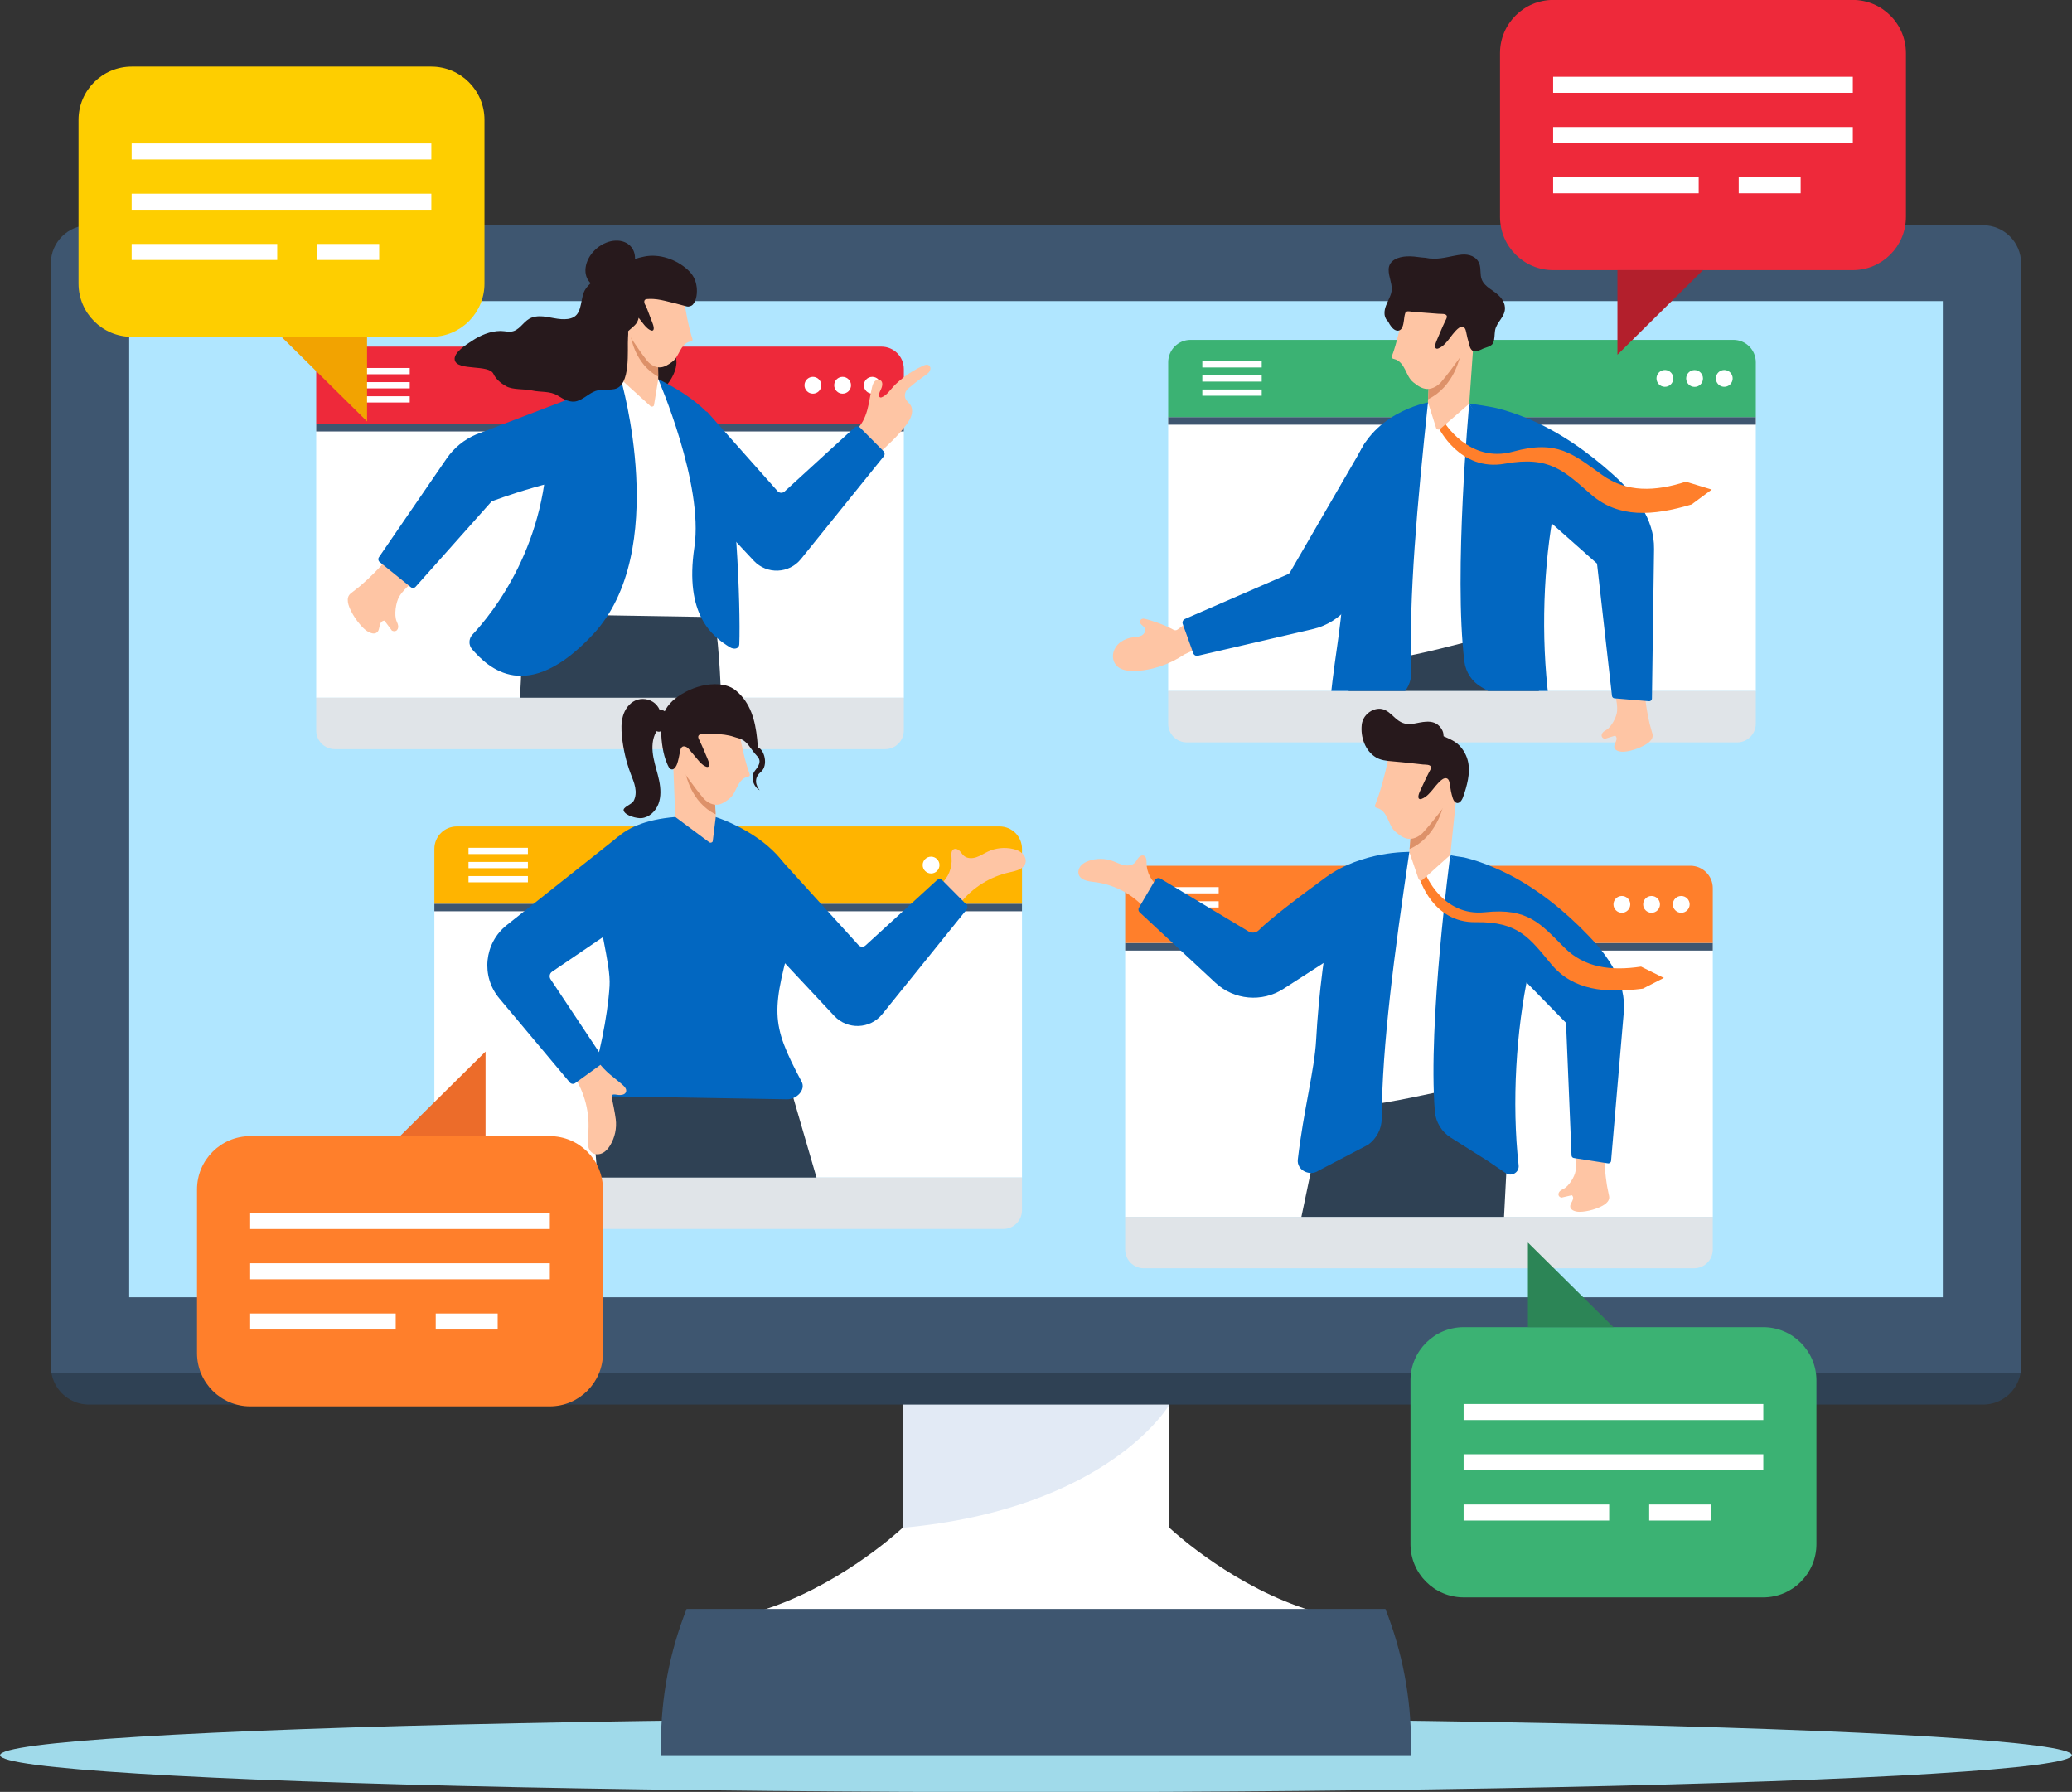 <?xml version="1.0" encoding="UTF-8"?>
<svg id="Layer_12" xmlns="http://www.w3.org/2000/svg" xmlns:xlink="http://www.w3.org/1999/xlink" version="1.1" viewBox="0 0 1804 1560">
  <rect x="0" y="0" width="1804" height="1560" fill="#333333" stroke="none"/>
  <!-- Generator: Adobe Illustrator 29.5.0, SVG Export Plug-In . SVG Version: 2.1.0 Build 137)  -->
  <defs>
    <style>
      .st0 {
        fill: none;
      }

      .st1 {
        fill: #e0e4e8;
      }

      .st2 {
        fill: #0267c1;
      }

      .st3 {
        fill: #e2eaf5;
      }

      .st4 {
        fill: #0267c1;
      }

      .st5 {
        fill: #ee293a;
      }

      .st6 {
        fill: #2c8556;
      }

      .st7 {
        fill: #f2a301;
      }

      .st8 {
        fill: #ff7f2b;
      }

      .st9 {
        fill: #27191c;
      }

      .st10 {
        clip-path: url(#clippath-1);
      }

      .st11 {
        clip-path: url(#clippath-3);
      }

      .st12 {
        clip-path: url(#clippath-2);
      }

      .st13 {
        fill: #27191c;
      }

      .st14 {
        fill: #fff;
      }

      .st15 {
        fill: #a0daea;
      }

      .st16 {
        fill: #ffb400;
      }

      .st17 {
        fill: #3e5670;
      }

      .st18 {
        fill: #b31f2c;
      }

      .st19 {
        fill: #fece00;
      }

      .st20 {
        fill: #b0e6ff;
      }

      .st21 {
        fill: #fec5a4;
      }

      .st22 {
        fill: #fec5a4;
      }

      .st23 {
        fill: #3bb273;
      }

      .st24 {
        fill: #2f4154;
      }

      .st25 {
        fill: #2f4154;
      }

      .st26 {
        fill: #ec6c2a;
      }

      .st27 {
        clip-path: url(#clippath);
      }

      .st28 {
        fill: #dd9169;
      }
    </style>
    <clipPath id="clippath">
      <path class="st0" d="M830.76,313.32c-5.91-9.86-18.68-13.23-30.17-13.17-28.68.15-54.67,15.66-81.84,24.86-23.26,7.87-48.05,11.19-72.56,9.71-6.88-.42-14.36-1.5-19.09-6.51-4.52-4.8-5.34-11.97-5.15-18.56.41-14.64,4.54-28.92,5.82-43.51,1.29-14.59-.81-30.55-10.82-41.23-10.12-10.79-25.87-13.8-40.56-15.59-20.24-2.47-40.64-3.75-61.03-3.81-38.81-.12-80.98,5.69-108.31,33.24-10.73,10.81-19.02,24.82-32.77,31.37-6.2,2.95-13.83,4.72-17.04,10.79-1.58,2.99-1.74,6.51-1.86,9.89-.35,9.96-.32,21.04,6.42,28.37,5.79,6.3,15.16,8.16,21.32,14.1,9.09,8.77,8.54,23.36,5.83,35.73h-113.65v238.44h511.62v-195.08c22.74-17.26,39.38-45.72,45.53-71.96,2.12-9.04,3.09-19.13-1.69-27.09Z"/>
    </clipPath>
    <clipPath id="clippath-1">
      <path class="st0" d="M464.04,786.73c2.3-7.49,5.86-14.72,10.1-21.15,11.64-17.62,27.9-31.85,39.27-49.65,6.46-10.12,11.25-21.3,14.13-32.95,4.16-16.86,4.29-34.46,7.52-51.53,3.24-17.06,10.38-34.52,24.7-44.35,22.19-15.22,52.18-7.07,77.65,1.61,8.94,3.04,18.19,6.27,24.99,12.83,9.9,9.54,12.66,24.09,14.93,37.65,4.28,25.62,8.55,51.25,12.83,76.87.9,5.37,1.82,10.84,4.3,15.7,2.23,4.37,5.61,8.04,9.16,11.42,18.13,17.21,43.87,28.27,68.3,22.99,15.7-3.39,29.36-13.08,40.99-24.16,5.08-4.85,10.03-10.11,16.43-13.01,4.58-2.08,9.65-2.81,14.67-3.23,14.64-1.23,29.48,0,43.72,3.65,6.58,1.68,13.23,3.99,18.26,8.55,10.68,9.67,10.85,27.32,3.66,39.81-4.72,8.2-11.7,14.7-19.82,20.13v227.29h-511.62v-238.44h85.86Z"/>
    </clipPath>
    <clipPath id="clippath-2">
      <path class="st0" d="M967.53,544.56c6.54-11.27,14.52-22.65,26.46-27.86,7.28-3.18,15.39-3.76,23.09-5.7v-147.88h161.83c8.64-10.91,14.58-24.11,13.57-37.81-1.11-15.07-10.25-28.17-15.78-42.23-8.69-22.09-8.12-48.12,3.5-68.83,11.61-20.71,34.67-35.08,58.4-34.32,12.48.4,24.5,4.7,35.98,9.61,17.9,7.65,35.41,17.16,48.85,31.24,13.44,14.08,22.43,33.34,20.66,52.73-1.26,13.78-7.73,26.57-15.45,38.06-3.57,5.32-7.58,10.86-7.85,17.26-.53,12.45,12.38,20.45,22.73,27.39,3.21,2.15,6.31,4.46,9.31,6.9h175.86v238.44h-62.74c-1.21,15.61-2.43,31.22-3.64,46.82-.66,8.47-1.51,17.45-6.64,24.21-7.69,10.14-22.18,11.83-34.9,11.27-6.86-.3-13.95-1.08-19.86-4.57-12.49-7.36-15.7-23.94-15.53-38.44.15-13.21,1.86-27.13-2.77-39.3h-365.54v-7.13c-5.14.47-10.32.74-15.53.75-17.06.03-37.8-5.9-41.51-22.56-2.16-9.68,2.51-19.49,7.49-28.07Z"/>
    </clipPath>
    <clipPath id="clippath-3">
      <path class="st0" d="M1423.96,820.95c-4.31-18.09-16.19-34.79-30.33-47.41-19.81-17.68-44.02-29.55-65.75-44.8-10.19-7.15-20.57-16.25-22.34-28.57-1.1-7.64,1.35-15.29,3.42-22.73,4.92-17.61,7.26-38.5-4.63-52.38-9.75-11.38-25.98-14.3-40.9-15.7-14.33-1.35-28.74-1.98-43.14-1.88-9.85.07-19.93.52-29.04,4.25-18.61,7.62-29.51,27.51-33.5,47.21-3.99,19.71-2.54,40.07-4.35,60.1-.8,8.86-2.38,18.02-7.53,25.28-3.32,4.69-7.97,8.32-12.98,11.13-24.49,13.7-55.26,7.65-81.28-2.83-26.03-10.48-51.05-25.16-78.94-28.22-15.62-1.71-33.1,1.14-43.41,13-12.45,14.33-9.79,37.31,1.23,52.77,11.02,15.46,28.39,24.96,45.51,33.17,1.23.59,2.43,1.19,3.63,1.79v234.27h511.62v-238.44h-67.29Z"/>
    </clipPath>
  </defs>
  <ellipse class="st15" cx="902" cy="1528.06" rx="901.9" ry="32.16"/>
  <path class="st14" d="M1018.66,1330.53l-.49-.46h-232.32l-.49.46c-5.7,5.26-57.55,51.92-123.53,71.86l.48,3.59h479.41l.48-3.59c-66.1-19.97-117.85-66.6-123.53-71.85Z"/>
  <polygon class="st14" points="1018.16 1219.75 785.84 1219.75 785.84 1335.06 1018.16 1345.7 1018.16 1219.75"/>
  <path class="st3" d="M1018.16,1222.84s-52.71,90.83-232.32,107.24v-110.33l232.32,3.09Z"/>
  <path class="st24" d="M77.45,1222.84c-18.29,0-33.16-14.88-33.16-33.16v4.23h1715.43v-4.23c0,18.29-14.88,33.16-33.16,33.16H77.45Z"/>
  <path class="st17" d="M44.28,1195.44V229.25c0-18.29,14.88-33.16,33.16-33.16h1649.1c18.29,0,33.16,14.88,33.16,33.16v966.19H44.28ZM1689.99,1127.84V263.69H114.01v864.15h1575.97Z"/>
  <rect class="st20" x="112.48" y="262.14" width="1579.05" height="867.24"/>
  <path class="st17" d="M1206.2,1400.74h-608.41c-14.74,37.28-22.3,77.02-22.3,117.11v10.22h653.02v-10.22c0-40.09-7.57-79.82-22.3-117.11h0Z"/>
  <path class="st14" d="M275.3,369.01v238.44h511.62v-238.44h-511.62Z"/>
  <rect class="st17" x="275.3" y="369.01" width="511.62" height="6.62"/>
  <path class="st1" d="M786.92,607.46v28.49c0,8.99-7.29,16.27-16.28,16.27h-479.07c-8.99,0-16.27-7.29-16.27-16.27v-28.49h511.62Z"/>
  <path class="st5" d="M767.41,301.78h-472.59c-10.78,0-19.51,8.74-19.51,19.51v47.73h511.62v-47.73c0-10.77-8.73-19.51-19.51-19.51Z"/>
  <path class="st14" d="M759.47,328.08c-4.04,0-7.32,3.28-7.32,7.32s3.28,7.32,7.32,7.32,7.32-3.28,7.32-7.32-3.28-7.32-7.32-7.32Z"/>
  <path class="st14" d="M733.62,328.08c-4.04,0-7.32,3.28-7.32,7.32s3.28,7.32,7.32,7.32,7.32-3.28,7.32-7.32-3.28-7.32-7.32-7.32Z"/>
  <path class="st14" d="M707.76,328.08c-4.04,0-7.32,3.28-7.32,7.32s3.28,7.32,7.32,7.32,7.32-3.28,7.32-7.32-3.28-7.32-7.32-7.32Z"/>
  <rect class="st14" x="305.03" y="320.37" width="51.71" height="5.44"/>
  <rect class="st14" x="305.03" y="332.68" width="51.71" height="5.44"/>
  <rect class="st14" x="305.03" y="344.98" width="51.71" height="5.44"/>
  <g class="st27">
    <path class="st9" d="M585.27,304.39c-.06.16-.13.3-.2.45-.09.22-.19.44-.3.65-.09.21-.19.4-.29.59-.09.18-.18.36-.27.54-.05.1-.1.19-.15.28-.08.15-.16.29-.24.43-.13.23-.26.46-.4.69-.16.27-.33.54-.5.81-.02.04-.04.06-.06.1-.14.21-.28.42-.42.63-.14.21-.28.4-.42.59-.14.2-.28.4-.44.59-.37.48-.75.96-1.16,1.42-.18.22-.37.43-.57.64l-.02.02c-.18.19-.35.38-.54.57-1.46,1.5-3.09,2.85-4.85,4.01-.53.35-1.07.68-1.62.99-.58.33-1.16.64-1.77.93-.3.14-.62.29-.93.43h0s1.65,12.74,1.65,12.74l.36,2.8c2.83-.18,5.79-.34,8.83-.51.72-.91,1.4-1.87,2.06-2.85,4.9-7.32,7.79-16.16,4.64-22.76-.87-1.84-1.67-3.41-2.4-4.79Z"/>
    <path class="st21" d="M344.72,549.21c-1.11.55-2.41.34-3.55-.23-.13-.2-.26-.41-.41-.6l-5.59-7.45c-.08-.16-.17-.27-.27-.36-.19-.2-.41-.29-.68-.24-3.15.64-3.49,3.75-4.11,6.46-.18.78-.38,1.52-.68,2.16-.99,2.12-3.16,2.92-5.42,2.41-4.51-1.02-7.93-4.61-10.82-8-2.91-3.42-5.41-7.19-7.43-11.19-2.28-4.5-5.25-11.73-.32-15.61.41-.32.82-.64,1.24-.96,1.99-1.55,3.99-3.09,5.95-4.7.71-.58,1.42-1.17,2.11-1.77,3.76-3.25,7.4-6.65,10.91-10.17,1.76-1.76,3.49-3.55,5.18-5.37.87-.95,1.75-1.91,2.61-2.87.5-.56,1.64-2.44,2.33-2.63.05-.01.1-.02.15-.02,1.32-.03,4.2,3.52,5.19,4.43,1.87,1.73,3.76,3.46,5.65,5.17.93.86,10.96,10.22,11.05,10.25-3.75,3.48-7.56,7.01-10.18,11.41-3.03,5.05-4.63,16.15-2.33,21.48.62,1.43,1.3,2.89,1.4,4.45.09,1.56-.55,3.28-1.95,3.97Z"/>
    <path class="st22" d="M608.47,954.8c-7.44-13.21,1.63-82.08,9.31-130.97,5.28-33.61,1.7-68.01-10.37-99.82l-20.8-54.83-66.19,7.93,40.04,113.46.43,144.97,2.64,22.6,50.95,41.57,26.15.67.75-13.1s-22.65-14.28-32.9-32.48Z"/>
    <path class="st22" d="M490.31,949.1c-13.69-29.31,51.17-272,51.17-272h-83.48l-6.7,95.76-11.37,162.67,2.64,22.6,50.95,41.57,26.15.67.75-13.1s-21.27-19.25-30.11-38.17Z"/>
    <path class="st13" d="M432.85,1005.02c0,.69.25,1.35.74,1.84.48.5,1.14.77,1.84.77h6.87c1.4,0,2.56-1.15,2.58-2.56l.33-32.8c0-.85.53-1.57,1.33-1.84.74-.25,1.54-.05,2.06.52.04.03.08.08.11.12.19.24.39.48.6.73,4.54,5.47,12.18,12.5,19.93,18.33.16.13.33.25.49.36,10.77,8.04,21.2,13.47,29.42,15.32,14,3.14,22.39,1.62,26.97-.19,5.36-2.13,11.18-6,11.28-9.47.05-1.6-1.22-3.02-3.77-4.21-2.35-1.11-9.61-3.49-13.11-4.63l-.11-.04c-.96,3.3-3.27,6.33-6.28,8.23-2.9,1.84-6.25,2.45-9.43,1.73-3.1-.69-8.74-3.13-15.48-7.06-6.41-3.73-13.82-8.82-20.95-15.07-.92-.81-1.74-1.56-2.51-2.27-12.3-11.37-20.63-23.54-24.75-36.17-.13-.41-.36-.69-.63-.89-.15-.12-.31-.19-.47-.25-.19-.07-.39-.1-.58-.11h-.05c-.6,0-1.35.3-1.68,1.14-1.79,4.52-3.96,12.36-4.24,24.05l-.53,44.4Z"/>
    <path class="st13" d="M553.8,1005.02c0,.69.25,1.35.74,1.84.48.5,1.14.77,1.84.77h6.87c1.4,0,2.56-1.15,2.58-2.56l.33-32.8c0-.85.53-1.57,1.33-1.84.74-.25,1.54-.05,2.06.52.04.03.08.08.11.12.19.24.39.48.6.73,4.54,5.47,12.18,12.5,19.93,18.33.16.13.33.25.49.36,10.77,8.04,21.2,13.47,29.42,15.32,14,3.14,22.39,1.62,26.97-.19,5.36-2.13,11.18-6,11.28-9.47.05-1.6-1.22-3.02-3.77-4.21-2.35-1.11-9.61-3.49-13.11-4.63l-.11-.04c-.96,3.3-3.27,6.33-6.28,8.23-2.9,1.84-6.25,2.45-9.43,1.73-3.1-.69-8.74-3.13-15.48-7.06-6.41-3.73-13.82-8.82-20.95-15.07-.92-.81-1.74-1.56-2.51-2.27-12.3-11.37-20.63-23.54-24.75-36.17-.13-.41-.36-.69-.63-.89-.15-.12-.31-.19-.47-.25-.19-.07-.39-.1-.58-.11h-.05c-.6,0-1.35.3-1.68,1.14-1.79,4.52-3.96,12.36-4.24,24.05l-.53,44.4Z"/>
    <path class="st21" d="M765.79,394.14c8.38-7.67,16.82-15.41,23.48-24.62,1.75-2.42,3.4-4.98,4.26-7.84.72-2.39.86-5.04.02-7.42-.9-2.58-3.31-3.99-4.72-6.27-1.2-1.93-1.27-4.24-.51-6.34.85-2.33,2.85-3.69,4.71-5.27,2.75-2.35,5.59-4.6,8.52-6.72,1.74-1.26,3.48-2.5,5.22-3.77,1.5-1.1,2.92-2.49,3.25-4.39.21-1.22-.14-2.51-1.1-3.29-1.52-1.23-3.61-.53-5.31.24-5.72,2.58-11.32,5.92-16.31,9.68-2.55,1.93-5,3.99-7.32,6.19-2.25,2.13-4.03,4.47-6.08,6.75-1.82,2.02-3.92,3.99-6.5,4.9-.98.35-2.04-.35-2.1-1.38-.12-2,.98-4.15,1.88-6.07,1.23-2.62,1.75-6.43-1.01-7.7-1.22-.56-2.65-.31-3.75.46-1.97,1.38-2.66,3.69-3.2,5.91-1.6,6.62-2.36,13.44-4.19,20-1.83,6.56-4.88,13.05-10.14,17.38,6.19,7.06,13.33,14.04,20.91,19.58Z"/>
    <path class="st2" d="M573.04,399.22l22.05,23.56,22.54,24.08,38.66,41.32c11.31,12.08,30.69,11.37,41.08-1.51l72.05-89.33c1.1-1.36,1-3.34-.24-4.58l-20.36-20.5c-1.3-1.31-3.41-1.36-4.76-.12l-60.98,55.77c-1.75,1.6-4.45,1.47-6.04-.28l-61.67-69.44-42.32,41.01Z"/>
    <path class="st3" d="M595.09,422.79l22.54,24.08c5.57-25.81,10-30.25,10.98-47.47.82-14.51-15.71-42.25-15.71-42.25l-17.8,65.64Z"/>
    <path class="st2" d="M540.54,330.16l23.69,83.75c-2.74-.76-5.66-1.35-8.72-1.78-6.01-.85-12.55-1.08-19.4-.83-46.85,1.63-108.04,25.18-108.04,25.18l-.37.41-4.47,5.01-48.9,54.93-7.49,8.41-4.96,5.57c-1.1,1.23-2.96,1.38-4.24.35l-2.38-1.92-7.3-5.89-17.44-14.09c-1.26-1.01-1.51-2.81-.61-4.13l12.46-18.16,7.41-10.81,39.06-56.93c6.41-9.33,15.36-16.62,25.77-21.01l125.92-48.06Z"/>
    <polygon class="st14" points="540.54 330.16 506.58 542.81 614.84 566.21 624.3 552.95 599.81 360.43 573.11 330.16 540.54 330.16"/>
    <path class="st24" d="M622.36,537.25c2.03,15.87,3.46,31.35,4.36,46.4.02.3.04.59.05.88.89,15,1.26,29.57,1.2,43.71,0,.68,0,1.35,0,2.02-.23,33.7,4.78,64.9.84,93.32-.05,8.67-7.29,15.56-15.94,15.21l-167.91-6.58c-8.97-.36-15.71-8.35-14.56-17.26,4.08-12.97,7.48-25.02,10.29-36.3,4.46-17.88,7.46-33.84,9.46-48.48.19-1.39.37-2.77.55-4.14,2.04-16.14,2.88-30.7,3.16-44.54.34-16.2-.09-31.41-.26-46.99l168.75,2.74Z"/>
    <path class="st2" d="M540.55,330.16s43.73,149.58-24.38,222.31c-57.72,61.63-91.23,28.6-105.08,12.82-3.23-3.68-3.12-9.21.23-12.77,17.13-18.23,67.11-79.56,65.18-172.97l64.05-49.39Z"/>
    <path class="st2" d="M573.11,330.16s39.71,91.11,31.46,146.22c-8.84,59.08,15.77,77.77,30.77,87.02,3.71,2.29,8.19,1.63,8.35-2.73,1.18-31.84-2.73-142.96-16.1-183.27-8.8-26.52-54.48-47.24-54.48-47.24Z"/>
    <path class="st21" d="M539.01,279.61l1.54,50.56,25.43,23.08c.91,1.09,2.61.99,3.38-.2l3.75-22.87-.03-2.27-.03-2.6-.24-21.12-.02-2.11-33.78-22.45Z"/>
    <path class="st28" d="M549.18,292.6s3.42,24.36,23.91,35.3l-.03-2.6-.24-21.12-23.64-11.58Z"/>
    <path class="st21" d="M595.3,258.96c1.28,10.01,4.25,26.11,7.44,35.69.18.55.37,1.16.13,1.68-.35.79-1.38.93-2.22,1.1-3.92.79-6.62,4.35-8.55,7.85-1.93,3.5-3.6,7.36-6.83,9.73-3.22,2.37-6.91,4.88-11.08,4.84-4.46-.04-9.11-3.2-11.55-6.8-7.12-9.11-15.76-22.49-24.88-37.23l5.22-24.01,52.32,7.13Z"/>
    <path class="st13" d="M606.54,249.74c-.76-6.12-3.22-10.69-7.71-14.81-9.79-8.99-24.71-14.34-37.95-11.55-.87.18-7.99,1.64-8.02,2.44.22-4.08-.85-7.93-3.4-10.95-6.46-7.7-19.83-7.1-29.86,1.33-10.03,8.43-12.9,21.5-6.44,29.2.33.41.72.79,1.1,1.15-1.59,1.46-3.09,3.12-4.47,5.15-4.71,6.9-2.46,19.98-10.21,24.33-3.27,1.83-7.2,2.05-10.94,1.81-8.41-.53-16.93-4.24-25.25-1.49-6.93,2.3-9.66,9.54-16.02,11.83-3.67,1.32-7.53.04-11.29-.02-.12,0-.24,0-.36,0-8.96.05-17.56,3.83-24.93,8.68-4.67,3.08-16.45,10.36-14.82,16.78,2.42,9.51,29.68,3.36,33.64,11.86,2.23,4.78,6.56,8.24,11.06,10.78,5.83,3.29,16.04,2.18,22.53,3.69,7.54,1.75,15.65.22,22.48,4.52,4.81,3.02,10.89,6.56,16.81,4.68,5.25-1.67,8.85-5.26,13.78-7.79,6.32-3.25,11.94-1.37,18.58-2.62,14.79-2.79,11.15-34.38,11.94-44.98.13-1.8.25-3.65.13-5.45,1-1.03,2.25-1.93,3.23-2.83,1.74-1.61,3.56-3.02,4.66-5.19.4-.79.56-1.15.84-2,.09-.28.38-1.63.38-1.63,1.08,1.39,2.16,2.77,3.24,4.16,2.04,2.62,3.98,5.26,7.1,6.69.37.17.76.33,1.18.34,2.89.08,1.17-4.97.65-6.31-1.27-3.26-2.46-6.57-3.74-9.83-.6-1.53-1.13-3.15-1.81-4.64-.56-1.23-1.48-2.33-1.67-3.72-.43-3.18,2.04-2.97,4.24-3.08,4.69-.23,9.39.62,13.93,1.69,2.99.71,5.98,1.44,8.94,2.19,3.26.84,6.48,1.77,9.74,2.59,1.98.5,4.32-.23,5.61-1.81,3.19-3.89,3.7-10.39,3.11-15.18Z"/>
  </g>
  <path class="st14" d="M378.18,786.73v238.44h511.62v-238.44h-511.62Z"/>
  <rect class="st17" x="378.18" y="786.73" width="511.62" height="6.62"/>
  <path class="st1" d="M889.8,1025.17v28.49c0,8.99-7.29,16.27-16.28,16.27h-479.07c-8.99,0-16.28-7.29-16.28-16.27v-28.49h511.62Z"/>
  <path class="st16" d="M870.29,719.49h-472.59c-10.78,0-19.51,8.74-19.51,19.51v47.73h511.62v-47.73c0-10.77-8.73-19.51-19.51-19.51Z"/>
  <path class="st14" d="M862.35,745.79c-4.04,0-7.32,3.28-7.32,7.32s3.28,7.32,7.32,7.32,7.32-3.28,7.32-7.32-3.28-7.32-7.32-7.32Z"/>
  <path class="st14" d="M836.5,745.79c-4.04,0-7.32,3.28-7.32,7.32s3.28,7.32,7.32,7.32,7.32-3.28,7.32-7.32-3.28-7.32-7.32-7.32Z"/>
  <path class="st14" d="M810.65,745.79c-4.04,0-7.32,3.28-7.32,7.32s3.28,7.32,7.32,7.32,7.32-3.28,7.32-7.32-3.28-7.32-7.32-7.32Z"/>
  <rect class="st14" x="407.91" y="738.09" width="51.71" height="5.44"/>
  <rect class="st14" x="407.91" y="750.39" width="51.71" height="5.44"/>
  <rect class="st14" x="407.91" y="762.7" width="51.71" height="5.44"/>
  <g class="st10">
    <path class="st22" d="M731.52,1330.56h-47.35l-2.49,22.98,2.85,24.37,54.94,44.82,28.19.72.81-14.13s-24.66-8.65-39.84-25.27c-12.63-13.84,2.89-53.5,2.89-53.5Z"/>
    <path class="st13" d="M674.05,1428.48c0,.75.27,1.46.8,1.99.52.54,1.23.83,1.98.83h7.41c1.51,0,2.76-1.24,2.78-2.76l.36-35.37c0-.91.57-1.69,1.43-1.99.8-.27,1.66-.05,2.23.56.05.04.08.08.12.13.21.26.42.52.65.78,4.89,5.9,13.13,13.47,21.49,19.77.17.14.36.26.53.39,11.61,8.67,22.86,14.52,31.72,16.52,15.1,3.38,24.14,1.75,29.08-.21,5.78-2.3,12.05-6.47,12.16-10.21.05-1.72-1.31-3.26-4.07-4.54-2.54-1.2-10.36-3.76-14.13-4.99l-.12-.05c-1.04,3.56-3.52,6.82-6.77,8.88-3.13,1.98-6.74,2.65-10.16,1.87-3.34-.75-9.42-3.38-16.69-7.61-6.92-4.02-14.9-9.52-22.59-16.25-.99-.88-1.88-1.68-2.71-2.44-13.27-12.26-22.24-25.38-26.69-39-.14-.44-.39-.75-.68-.96-.16-.13-.34-.21-.51-.27-.21-.07-.42-.11-.62-.12h-.05c-.65,0-1.45.32-1.81,1.23-1.92,4.87-4.27,13.33-4.57,25.94l-.57,47.88Z"/>
    <path class="st22" d="M582.77,1330.56h-47.35l-2.49,22.98,2.85,24.37,54.94,44.82,28.19.72.81-14.13s-24.66-8.65-39.84-25.27c-12.63-13.84,2.89-53.5,2.89-53.5Z"/>
    <path class="st13" d="M525.31,1428.48c0,.75.27,1.46.8,1.99.52.54,1.23.83,1.98.83h7.41c1.51,0,2.76-1.24,2.78-2.76l.36-35.37c0-.91.57-1.69,1.43-1.99.8-.27,1.66-.05,2.23.56.05.04.08.08.12.13.21.26.42.52.65.78,4.89,5.9,13.13,13.47,21.49,19.77.17.14.36.26.53.39,11.61,8.67,22.86,14.52,31.72,16.52,15.1,3.38,24.14,1.75,29.08-.21,5.78-2.3,12.05-6.47,12.16-10.21.05-1.72-1.31-3.26-4.07-4.54-2.54-1.2-10.36-3.76-14.13-4.99l-.12-.05c-1.04,3.56-3.52,6.82-6.77,8.88-3.13,1.98-6.74,2.65-10.16,1.87-3.34-.75-9.42-3.38-16.69-7.61-6.92-4.02-14.9-9.52-22.59-16.25-.99-.88-1.88-1.68-2.71-2.44-13.27-12.26-22.24-25.38-26.69-39-.14-.44-.39-.75-.68-.96-.16-.13-.34-.21-.51-.27-.21-.07-.42-.11-.62-.12h-.05c-.65,0-1.45.32-1.81,1.23-1.92,4.87-4.27,13.33-4.57,25.94l-.57,47.88Z"/>
    <path class="st24" d="M734.6,1335.68h-54.88c-1.9,0-3.46-1.52-3.5-3.42l-3.09-137.76c-.06-2.48-.63-4.92-1.67-7.17l-48.41-103.74c-.86-1.83-3.59-1.35-3.76.67l-9.13,107.03-20.53,141.41c-.25,1.72-1.73,3-3.47,3h-54.81c-1.98,0-3.56-1.63-3.5-3.61l4.77-155.43-17.48-214.04c-2.38-29.12,23.8-52.42,52.45-46.67l118.47,23.77,63.61,218.87c3.47,11.93,4.56,24.42,3.23,36.77l-14.81,137.21c-.19,1.78-1.69,3.13-3.48,3.13Z"/>
    <path class="st21" d="M819.28,769.65c6.43-5.63,9.95-14.43,9.18-22.94-.25-2.73-.51-6.25,1.97-7.42,1.71-.81,3.77.15,5.11,1.5s2.28,3.06,3.72,4.28c2.87,2.44,7.15,2.43,10.72,1.25,3.57-1.18,6.73-3.34,10.14-4.93,6.79-3.17,14.64-3.99,21.94-2.29,2.91.68,5.8,1.79,7.98,3.83s3.53,5.15,2.86,8.06c-1.27,5.58-8.23,7.22-13.82,8.43-16.87,3.65-32.37,13.32-43.08,26.87-6.51-3.11-12.08-11.12-16.73-16.63Z"/>
    <path class="st2" d="M641.59,793.85l22.45,23.99,22.94,24.52,39.36,42.07c11.51,12.3,31.24,11.58,41.82-1.53l73.35-90.94c1.12-1.39,1.02-3.4-.25-4.66l-20.72-20.87c-1.32-1.34-3.47-1.39-4.85-.12l-62.08,56.78c-1.78,1.62-4.53,1.5-6.15-.28l-72.04-79.3-33.83,50.35Z"/>
    <path class="st2" d="M623.18,711.33s87.9,27.31,68.84,95.53c-20.6,73.74-21.69,82.96,5.93,134.87,3.83,7.2-4.54,15.44-12.7,15.31l-160.61-2.72c-7.17-.12-12.12-7.2-9.79-13.98,5.96-17.39,14.23-54.64,15.87-81.97,2.44-40.66-49.61-138.26,57.24-147.11l35.23.07Z"/>
    <path class="st21" d="M520.46,924.02c6.99,9.59,13.89,13.77,20.66,19.62,1.97,1.71,5.21,4.36,3.76,7.34-1.07,2.18-3.96,2.37-6.09,2.31-2.08-.06-6.9-1.85-6.17,2.02,1.2,6.35,2.68,12.59,3.49,19.03.98,7.77-.72,15.85-4.74,22.57-1.6,2.68-3.64,5.21-6.37,6.72s-6.26,1.86-8.94.27c-5.15-3.05-4.56-10.5-3.97-16.46,1.76-17.97-2.9-36.5-12.95-51.49,5.18-5.48,14.35-9.07,21.33-11.93Z"/>
    <path class="st2" d="M588.46,772.7l-107.8,73.26c-2.16,1.46-2.73,4.39-1.29,6.56l45.7,68.7c1.04,1.57.66,3.67-.86,4.78l-23.39,16.94c-1.49,1.08-3.56.82-4.74-.59l-61.32-73.12c-16.2-19.32-13.27-48.19,6.48-63.86l97.33-77.22,49.88,44.55Z"/>
    <path class="st21" d="M585.94,660.26l2.01,51,29.08,21.66c.98,1.1,2.74.93,3.49-.34l2.66-21.24-.12-2.35-.13-2.69-1.05-21.87-.11-2.18-35.84-21.98Z"/>
    <path class="st28" d="M596.96,673.32s4.46,25.1,26.1,35.65l-.13-2.69-1.05-21.87-24.93-11.09Z"/>
    <path class="st21" d="M643.46,636.73c1.71,10.32,5.39,26.89,9.06,36.69.21.56.42,1.18.2,1.74-.33.83-1.39,1.01-2.26,1.22-4.03.97-6.69,4.76-8.56,8.46-1.87,3.7-3.45,7.77-6.7,10.34-3.25,2.58-6.97,5.31-11.29,5.44-4.62.13-9.55-2.97-12.22-6.6-7.72-9.16-17.17-22.69-27.18-37.62l4.5-25.07,54.46,5.4Z"/>
    <path class="st13" d="M577.3,622.73c2.58-7.62,7.95-13.46,16.27-18.48,8.53-5.14,18.6-8.53,28.62-8.59,6.64-.04,13.36,1.21,18.55,5.53,12.87,10.73,16.83,26.16,18.49,42.17.56,6.71.65,7.4.65,7.4,5.51,1.54,9.42,15.55,2.54,21.32-8.66,7.25-1.19,15.67-.96,15.93-3.37-1.7-6.3-6.41-6.22-11.1.03-1.65.42-3.29,1.29-4.8.22-.39.49-.77.78-1.15,3.15-4.01,6.14-8.23,1.88-12.72-2.22-2.34-4.07-4.82-5.94-7.43-1.54-2.15-3.22-4.24-5.36-5.81-2.53-1.85-5.89-2.51-8.82-3.49-5.36-1.8-11.03-2.38-16.66-2.49-2.86-.06-5.72,0-8.57.05-1.71.03-5.16-.4-5.82,1.77-.42,1.39.61,2.94,1.18,4.13,2.55,5.29,4.72,10.8,7.04,16.18.59,1.37,2.56,6.53-.43,6.56-.43,0-.85-.15-1.24-.31-3.28-1.36-5.39-4.02-7.6-6.66-1.76-2.1-3.52-4.21-5.29-6.31-1.5-1.79-2.84-3.88-5.23-4.54-3.41-.92-4.09,2.73-4.54,5.21-.58,3.23-1.27,6.55-2.27,9.68-.57,1.76-2.19,4.98-4.41,5.09-2.52.11-3.7-3.44-4.51-5.31-3.6-8.32-4.76-18.58-5.17-27.57-.24-5.39.33-10.1,1.74-14.27Z"/>
    <path class="st13" d="M551.59,697.4c2.03-3.57,2.21-7.94,1.44-11.97-.77-4.03-2.42-7.83-3.87-11.67-3.98-10.53-6.56-21.58-7.67-32.78-.58-5.9-.75-11.95.9-17.64,1.65-5.69,5.34-11.02,10.74-13.46,5.55-2.51,12.52-1.48,17.12,2.51,4.6,3.99,6.59,10.75,4.89,16.6-1.09,3.76-3.51,6.98-5.03,10.59-2.65,6.29-2.43,13.45-1.15,20.15,1.28,6.71,3.56,13.19,4.93,19.88,1.37,6.69,1.79,13.81-.59,20.2-2.38,6.4-8.08,11.89-14.88,12.45-3.95.32-13.63-2.02-15.35-6.31-1.31-3.26,6.7-5.37,8.51-8.55Z"/>
    <rect class="st13" x="570.85" y="618.1" width="7.76" height="18.96" rx="3.46" ry="3.46" transform="translate(163.38 -117.38) rotate(13.58)"/>
  </g>
  <path class="st14" d="M1017.08,363.12v238.44h511.62v-238.44h-511.62Z"/>
  <rect class="st17" x="1017.08" y="363.12" width="511.62" height="6.62"/>
  <path class="st1" d="M1528.7,601.56v28.49c0,8.99-7.29,16.28-16.28,16.28h-479.07c-8.99,0-16.28-7.29-16.28-16.28v-28.49h511.62Z"/>
  <path class="st23" d="M1509.19,295.88h-472.59c-10.78,0-19.51,8.74-19.51,19.51v47.73h511.62v-47.73c0-10.77-8.73-19.51-19.51-19.51Z"/>
  <circle class="st14" cx="1501.25" cy="329.5" r="7.32" transform="translate(-33.4 244.73) rotate(-9.22)"/>
  <circle class="st14" cx="1475.4" cy="329.5" r="7.32" transform="translate(606.37 1566.5) rotate(-67.5)"/>
  <circle class="st14" cx="1449.55" cy="329.5" r="7.32" transform="translate(-34.06 236.45) rotate(-9.22)"/>
  <rect class="st14" x="1046.81" y="314.48" width="51.71" height="5.44"/>
  <rect class="st14" x="1046.81" y="326.78" width="51.71" height="5.44"/>
  <rect class="st14" x="1046.81" y="339.09" width="51.71" height="5.44"/>
  <g class="st12">
    <path class="st21" d="M1394.76,641.56c.49.94,1.51,1.46,2.58,1.64.19-.08.39-.15.59-.21l7.67-2.35c.13-.07.25-.1.37-.12.23-.04.43,0,.6.18,1.87,2.04.53,4.38-.42,6.58-.27.63-.5,1.25-.62,1.85-.38,1.98.72,3.64,2.55,4.43,3.66,1.58,7.86.82,11.59-.07,3.76-.9,7.42-2.26,10.86-4.02,3.88-1.97,9.61-5.5,8.15-10.7-.12-.44-.25-.86-.37-1.3-.6-2.09-1.21-4.18-1.76-6.29-.2-.76-.39-1.54-.57-2.31-.96-4.17-1.77-8.39-2.43-12.62-.33-2.12-.62-4.24-.88-6.37-.13-1.1-.25-2.21-.36-3.32-.06-.64.1-2.53-.28-3.02-.03-.03-.06-.06-.1-.09-.9-.69-4.71.32-5.86.45-2.18.26-4.37.5-6.56.73-1.08.12-12.82,1.55-12.89,1.53.85,4.32,1.7,8.72,1.3,13.11-.45,5.05-4.97,13.59-9.28,16.14-1.16.68-2.37,1.35-3.23,2.39-.85,1.04-1.28,2.56-.66,3.76Z"/>
    <path class="st4" d="M1298.97,392.02l47.32,59.49,44.17,39.14,13.02,115.15c.11,1.11.98,2,2.09,2.14l30.01,2.53c1.42.18,2.67-.92,2.69-2.35,0,0,1.84-130.12,1.84-130.13.38-26.75-16.72-47.67-35.49-64.66-21.68-19.62-47.11-37.54-74.08-48.77-8.63-3.59-17.48-6.69-26.54-9.02-4.18-1.08-8.5-1.63-12.74-2.43-3.01-.57-11.11-1.67-12.07-1.6-3.23,1.41,19.78,40.51,19.78,40.51Z"/>
    <path class="st21" d="M1021.76,548.29c-7.33-4.11-19.16-8.28-25.58-9.65-1.58-.34-3.25.55-3.66,2.11-.68,2.59,3,3.83,4.2,6.14,1.19,2.3-.5,5.2-2.8,6.39-2.29,1.19-4.99,1.22-7.55,1.56-7.51,1-14.96,5.32-17,13.23-.68,2.63-.53,5.45.53,7.95,2.94,6.92,10.37,8.16,17,8.14,15.02-.05,31.63-5.77,44-14.28l12.31-5.73-8.6-22.93-9.38,6.87c-1.02.75-2.37.82-3.48.2Z"/>
    <path class="st2" d="M1188.65,385.31l-65.58,113.08c-.38.67-.97,1.19-1.68,1.49l-89.68,38.97c-1.72.72-2.57,2.66-1.94,4.41l9.14,25.4c.61,1.69,2.39,2.64,4.14,2.21l100.96-23.44c11.5-2.86,21.78-9.31,29.36-18.42,18.35-22.05,52.78-63.84,62.82-78.92,16.53-24.83,5.83-70.66-8.61-89.47l-38.91,24.69Z"/>
    <rect class="st14" x="1211.67" y="1010.39" width="34.92" height="25.99" transform="translate(-41.33 51.79) rotate(-2.37)"/>
    <path class="st9" d="M1165.64,1056.05l41.71-23.09c1.04-.58,2.23-.84,3.42-.74,4.48.38,17.63.19,36.01-11.45,3.32-2.1,7.72-.62,9.03,3.08l11.18,31.56c1.37,3.86-1.39,7.93-5.48,8.11l-92.66,3.93c-6.41.27-8.82-8.29-3.2-11.4Z"/>
    <rect class="st14" x="1306.4" y="1006.46" width="34.92" height="25.99" transform="translate(-41.09 55.71) rotate(-2.37)"/>
    <path class="st9" d="M1260.37,1052.13l41.71-23.09c1.04-.58,2.23-.84,3.42-.74,4.48.38,17.63.19,36.01-11.45,3.32-2.1,7.72-.62,9.03,3.08l11.18,31.56c1.37,3.86-1.39,7.93-5.48,8.11l-92.66,3.93c-6.41.27-8.82-8.29-3.2-11.4Z"/>
    <polygon class="st14" points="1243.3 350.37 1214.51 405.28 1218.46 579.11 1288 569.72 1290.25 369.08 1279.19 351.51 1243.3 350.37"/>
    <path class="st25" d="M1209.97,1017.04l36.93-1.53c1.44-.06,2.49-1.38,2.23-2.8l-33.23-176.41c-1.19-6.33-.75-12.86,1.3-18.97l31.42-94.74,11.99,99.89c.27,3.19.77,6.35,1.48,9.47l39.48,179.34c.25,1.12,1.26,1.9,2.41,1.85l37.67-1.56c1.3-.05,2.31-1.14,2.27-2.44l-6.16-201.01,2.66-265.8c-60.67,15.2-116.09,32.76-162.3,35.45l-38.88,233.84c-2.21,13.26-.78,26.88,4.11,39.4l64.33,164.5c.37.94,1.29,1.54,2.3,1.5Z"/>
    <path class="st2" d="M1243.3,350.37s-51.66,9.03-64.17,56.04c-6.07,22.8-9.86,73.05-10.36,111.49-.34,26.1-8.5,62.23-11.67,104.92-.7,9.47,11.13,14.71,18.65,8.91l42-24.23c7.28-5.6,11.43-14.38,11.08-23.56-2.39-63.43,5.09-145.06,14.45-233.58Z"/>
    <path class="st2" d="M1351.72,451.43c-8.64,50.3-10.14,113.98-1.68,168.49.95,6.13-5.71,10.56-10.99,7.29l-16.56-10.25-20.55-11.8-12.13-6.97c-8.2-4.71-13.7-13.01-14.85-22.4-9.4-76.88,4.23-224.3,4.23-224.3l72.52,99.93Z"/>
    <path class="st8" d="M1257.04,366.98s21.76,36.82,60.23,26.23c38.47-10.6,52.2,1.98,77.6,20.24,21.56,15.5,46.03,14.54,72.97,5.91l22.5,6.87-17.53,12.95c-33.78,10.09-63.51,12.04-87.18-8.41-23.68-20.45-36.23-34.19-75.49-27.06-39.26,7.13-57.66-31.48-57.66-31.48l4.56-5.24Z"/>
    <path class="st21" d="M1283.12,295.73l-3.93,55.78-25.02,21.71c-1.05,1.17-2.93.98-3.73-.37l-7.22-22.77.13-2.51.15-2.87,1.19-23.32.12-2.33,38.3-23.31Z"/>
    <path class="st28" d="M1271.32,309.63s-4.85,26.75-27.96,37.94l.15-2.87,1.19-23.32,26.63-11.74Z"/>
    <path class="st21" d="M1221.85,270.44c-1.86,11-5.84,28.66-9.79,39.1-.23.6-.45,1.26-.22,1.85.35.89,1.48,1.09,2.41,1.31,4.29,1.05,7.12,5.1,9.1,9.05s3.66,8.29,7.11,11.05c3.46,2.76,7.42,5.69,12.02,5.84,4.93.16,10.2-3.13,13.06-7,8.26-9.74,18.4-24.14,29.12-40.03l-4.71-26.75-58.1,5.57Z"/>
    <path class="st13" d="M1307.56,260.3c-2.76-3.86-6.74-6.33-10.52-9.04-2.88-2.07-5.67-4.55-6.96-7.95-1.65-4.32-.5-9.14-2.01-13.5-2.25-6.5-9.18-8.79-15.5-8.13-7.98.83-15.71,3.58-23.79,3.53-1.42-.01-2.83-.09-4.23-.21-2.38-.47-4.74-.78-7.08-.88-4.24-.58-8.48-1.14-12.8-.91-7.06.39-15.4,3.19-15.64,11.33-.05,1.75.19,3.49.54,5.22,1.07,5.29,3.21,10.53,1.56,15.88-1.36,4.39-4.35,9.01-5.38,13.69-.61,2.81-.52,5.64,1.06,8.46.47.86,1.09,1.58,1.79,2.17.38.84.83,1.65,1.34,2.43,1.41,2.15,3.26,4.7,5.9,5.36,2.22.56,4.03-.63,4.96-2.59,1.88-3.96,1.32-8.37,2.67-12.49.78-2.39,3.64-1.54,5.55-1.36,5.73.48,8.55.77,14.29,1.16,3.13.23,6.25.47,9.39.72,1.83.15,6.77-.45,7.02,2.21.12,1.41-.76,2.74-1.35,3.96-2.73,5.63-5.06,11.49-7.56,17.24-.64,1.45-2.75,6.95.44,7,.45,0,.9-.16,1.31-.34,4.18-1.75,7.22-5.62,9.88-9.15,1.33-1.77,2.65-3.58,4.16-5.23,1.35-1.48,3.33-3.68,5.35-4.23,3.22-.86,4.14,2.09,4.64,4.61.07.33.12.66.18.96.49,2.65,1.18,5.26,1.91,7.85.7,2.47,1.05,5.51,3.27,7.12,2.83,2.06,6.64-.54,9.25-1.64,2.53-1.07,7.33-1.96,8.68-4.72,1.68-3.45,1.2-7.39,1.81-11.07,1.24-7.56,9.15-11.99,8.6-20.16-.19-2.78-1.22-5.18-2.72-7.29Z"/>
  </g>
  <path class="st14" d="M979.63,820.95v238.44h511.62v-238.44h-511.62Z"/>
  <rect class="st17" x="979.63" y="820.95" width="511.62" height="6.62"/>
  <path class="st1" d="M1491.24,1059.4v28.49c0,8.99-7.29,16.27-16.27,16.27h-479.07c-8.99,0-16.27-7.29-16.27-16.27v-28.49h511.62Z"/>
  <path class="st8" d="M1471.73,753.71h-472.59c-10.78,0-19.51,8.74-19.51,19.51v47.72h511.62v-47.72c0-10.77-8.73-19.51-19.51-19.51Z"/>
  <path class="st14" d="M1463.8,780.02c-4.04,0-7.32,3.28-7.32,7.32s3.28,7.32,7.32,7.32,7.32-3.28,7.32-7.32-3.28-7.32-7.32-7.32Z"/>
  <path class="st14" d="M1437.94,780.02c-4.04,0-7.32,3.28-7.32,7.32s3.28,7.32,7.32,7.32,7.32-3.28,7.32-7.32-3.28-7.32-7.32-7.32Z"/>
  <path class="st14" d="M1412.09,780.02c-4.04,0-7.32,3.28-7.32,7.32s3.28,7.32,7.32,7.32,7.32-3.28,7.32-7.32-3.28-7.32-7.32-7.32Z"/>
  <rect class="st14" x="1009.35" y="772.31" width="51.71" height="5.44"/>
  <rect class="st14" x="1009.35" y="784.61" width="51.71" height="5.44"/>
  <rect class="st14" x="1009.35" y="796.92" width="51.71" height="5.44"/>
  <g class="st11">
    <path class="st21" d="M1357.07,1040.84c.42.97,1.4,1.56,2.45,1.82.2-.06.4-.12.61-.17l7.8-1.79c.14-.06.26-.09.38-.09.23-.02.43.04.58.22,1.72,2.16.22,4.4-.88,6.51-.32.61-.59,1.21-.75,1.79-.52,1.94.46,3.67,2.22,4.59,3.53,1.83,7.76,1.37,11.53.75,3.81-.63,7.53-1.72,11.08-3.23,3.99-1.69,9.94-4.79,8.86-10.06-.09-.44-.19-.88-.28-1.32-.44-2.12-.91-4.24-1.3-6.38-.14-.77-.28-1.55-.4-2.33-.66-4.22-1.17-8.46-1.52-12.72-.18-2.13-.32-4.26-.42-6.39-.05-1.11-.09-2.22-.12-3.33-.02-.64.28-2.51-.07-3.02-.02-.04-.06-.07-.09-.1-.85-.75-4.71-.02-5.86.03-2.19.1-4.38.18-6.57.26-1.09.04-12.86.63-12.93.61.54,4.36,1.07,8.79.36,13.13-.81,4.99-5.91,13.16-10.37,15.38-1.2.59-2.45,1.17-3.38,2.15-.92.98-1.46,2.46-.92,3.69Z"/>
    <path class="st4" d="M1279.52,785.95l42.82,62.5,41.14,42.04,4.78,115.4c.03,1.11.83,2.06,1.93,2.27l29.66,4.64c1.4.28,2.72-.72,2.84-2.14,0,0,11.06-129.23,11.06-129.24,2.27-26.57-13.24-48.58-30.7-66.8-20.16-21.04-44.18-40.66-70.19-53.74-8.32-4.18-16.91-7.89-25.74-10.85-4.08-1.37-8.21-2.57-12.39-3.57-1.33-.32-11.68-1.44-11.99-2.2,0,0,16.79,41.68,16.79,41.68Z"/>
    <rect class="st14" x="1167.74" y="1398.35" width="34.8" height="25.91"/>
    <path class="st9" d="M1120.56,1441.22l42.49-21.27c1.06-.53,2.26-.75,3.44-.6,4.45.56,17.55.92,36.33-9.92,3.39-1.96,7.71-.3,8.87,3.44l9.83,31.89c1.2,3.9-1.71,7.84-5.79,7.85l-92.44.09c-6.4,0-8.44-8.62-2.72-11.48Z"/>
    <rect class="st14" x="1262.25" y="1398.35" width="34.8" height="25.91"/>
    <path class="st9" d="M1215.07,1441.22l42.49-21.27c1.06-.53,2.26-.75,3.44-.6,4.45.56,17.55.92,36.33-9.92,3.39-1.96,7.71-.3,8.87,3.44l9.83,31.89c1.2,3.9-1.71,7.84-5.79,7.85l-92.44.09c-6.4,0-8.44-8.62-2.72-11.48Z"/>
    <polygon class="st14" points="1227.04 741.66 1196.1 795.16 1192.87 968.42 1262.5 961.95 1273.02 762.23 1262.74 744.27 1227.04 741.66"/>
    <path class="st25" d="M1166.33,1404.2h36.84c1.44,0,2.54-1.28,2.33-2.7l-25.81-177.05c-.93-6.35-.21-12.84,2.07-18.84l35.2-93.05,7.82,99.98c.14,3.18.5,6.36,1.08,9.49l31.91,180.23c.2,1.13,1.18,1.95,2.32,1.95h37.58c1.29,0,2.34-1.04,2.36-2.33l2.16-200.43,13.62-264.59c-61.04,12.63-116.97,27.83-163.1,28.61l-48.37,231.27c-2.74,13.12-1.89,26.73,2.47,39.41l57.28,166.48c.33.95,1.22,1.59,2.23,1.59Z"/>
    <path class="st2" d="M1227.04,741.66s-51.81,6.86-66.22,53.16c-6.99,22.45-12.84,72.34-14.92,110.6-1.41,25.98-11.03,61.63-15.95,104.01-1.09,9.4,10.48,15.11,18.21,9.65l42.83-22.39c7.48-5.28,11.98-13.84,12.01-23,.24-63.27,11.06-144.25,24.04-232.02Z"/>
    <path class="st2" d="M1330.84,846.78c-10.68,49.73-14.81,113.09-8.63,167.72.7,6.14-6.13,10.28-11.25,6.81l-16.07-10.89-19.98-12.6-11.79-7.44c-7.98-5.03-13.11-13.52-13.86-22.92-6.18-76.95,13.48-223.2,13.48-223.2l68.1,102.51Z"/>
    <path class="st8" d="M1241.04,760.61s14.57,37.53,51.92,33.58,48.17,9.83,68.97,30.68c17.65,17.7,40.53,20.55,66.87,16.66l19.85,9.83-18.26,9.34c-32.92,4.2-60.83,1.45-79.68-21.16-18.86-22.62-28.41-37.3-65.97-36.69-37.56.61-48.73-38.07-48.73-38.07l5.04-4.17Z"/>
    <path class="st21" d="M1268.47,688.99l-5.74,55.29-23.96,21.49c-1.08,1.12-2.94.87-3.69-.49l-8.05-23.61.21-2.48.24-2.85,1.95-23.13.2-2.31,38.83-21.9Z"/>
    <path class="st28" d="M1256.29,702.41s-5.7,26.42-29.03,36.77l.24-2.85,1.95-23.13,26.84-10.79Z"/>
    <path class="st21" d="M1208.43,661.84c-2.21,10.87-6.75,28.28-11.01,38.53-.24.59-.49,1.24-.28,1.84.32.89,1.44,1.13,2.35,1.38,4.23,1.18,6.91,5.3,8.74,9.29,1.83,3.99,3.36,8.36,6.7,11.22,3.34,2.86,7.18,5.9,11.75,6.2,4.89.32,10.24-2.78,13.2-6.52,8.53-9.41,19.07-23.38,30.25-38.81l-3.8-26.74-57.91,3.63Z"/>
    <path class="st9" d="M1275.44,655.71c-1.76-3.29-4.04-6.28-6.94-8.57-3.23-2.53-7.06-4.18-10.8-5.8-.12-.05-.43-.17-.81-.32-.07-1.15-.29-2.88-.35-3.09-.28-1.08-.73-2.1-1.3-3.06-.16-.29-.34-.57-.54-.84-3.43-4.92-8.09-5.99-13.05-5.71-3.59.19-7.34,1.09-10.9,1.73-2.01.36-3.91.45-5.75.22-2.48-.29-4.84-1.17-7.14-2.73-4.19-2.82-7.21-7.08-11.83-9.32-7.08-3.42-15.75,1.16-18.98,7.79-.76,1.57-1.26,3.28-1.45,5.02-1.15,10.57,2.95,22.77,12.49,28.41,4.04,2.39,8.79,2.92,13.38,3.3,6.08.51,12.16,1.14,18.22,1.8,3.1.34,6.2.69,9.29,1.03,1.81.2,6.74-.23,6.9,2.43.08,1.42-.85,2.69-1.47,3.88-2.9,5.51-5.41,11.25-8.08,16.88-.68,1.43-2.97,6.82.21,6.97.45.02.89-.12,1.32-.28,4.22-1.61,7.35-5.35,10.11-8.77,1.39-1.73,2.76-3.47,4.31-5.05,1.4-1.43,3.43-3.56,5.46-4.02,3.65-.85,4.23,3.05,4.61,5.7.57,3.96,1.25,7.64,2.47,11.44.44,1.36,1.06,2.72,2.19,3.6,3.12,2.41,5.72-1.43,6.69-4.05.96-2.59,1.82-5.22,2.57-7.88,2.88-10.19,4.4-20.92-.82-30.68Z"/>
    <path class="st21" d="M1008.83,771.88c-6.44-4.62-10.49-12.41-10.56-20.33-.02-2.54-.1-5.81-2.49-6.67-1.65-.59-3.47.48-4.58,1.84-1.11,1.36-1.82,3.03-3.04,4.29-2.43,2.51-6.38,2.89-9.78,2.13-3.4-.76-6.51-2.47-9.8-3.63-6.55-2.31-13.87-2.35-20.45-.12-2.62.89-5.19,2.17-7.02,4.26-1.83,2.08-2.79,5.07-1.91,7.7,1.68,5.04,8.24,5.92,13.52,6.53,15.9,1.84,31.08,9.36,42.18,20.88,5.72-3.46,10.14-11.36,13.93-16.87Z"/>
    <path class="st4" d="M1086.89,810.82l-76.49-45.9c-1.78-1.09-4.11-.32-4.88,1.62l-14.09,24.02c-.51,1.29-.18,2.75.83,3.7l66,61.35c16.22,15.08,40.6,17.24,59.22,5.24l87.17-56.15,22.38-63.03s-40.88-.94-72.52,21.98c-24.33,17.63-49.61,37.2-58.43,46.07-2.44,2.46-6.25,2.91-9.21,1.1Z"/>
  </g>
  <path class="st5" d="M1352.34-.06h260.74c25.58,0,46.35,20.77,46.35,46.35v142.56c0,25.58-20.77,46.35-46.35,46.35h-260.74c-25.58,0-46.35-20.77-46.35-46.35V46.29c0-25.58,20.77-46.35,46.35-46.35Z"/>
  <polygon class="st18" points="1408.23 235.2 1408.23 308.84 1482.71 235.2 1408.23 235.2"/>
  <rect class="st14" x="1352.25" y="66.85" width="260.93" height="13.96"/>
  <rect class="st14" x="1352.25" y="110.59" width="260.93" height="13.96"/>
  <rect class="st14" x="1352.25" y="154.33" width="126.73" height="13.96"/>
  <rect class="st14" x="1513.82" y="154.33" width="53.94" height="13.96"/>
  <path class="st19" d="M114.72,57.99h260.74c25.58,0,46.35,20.77,46.35,46.35v142.56c0,25.58-20.77,46.35-46.35,46.35H114.72c-25.58,0-46.35-20.77-46.35-46.35V104.34c0-25.58,20.77-46.35,46.35-46.35Z"/>
  <polygon class="st7" points="319.57 293.25 319.57 366.89 245.09 293.25 319.57 293.25"/>
  <rect class="st14" x="114.62" y="124.9" width="260.93" height="13.96"/>
  <rect class="st14" x="114.62" y="168.64" width="260.93" height="13.96"/>
  <rect class="st14" x="114.62" y="212.38" width="126.73" height="13.96"/>
  <rect class="st14" x="276.2" y="212.38" width="53.94" height="13.96"/>
  <path class="st8" d="M217.89,989.12h260.74c25.58,0,46.35,20.77,46.35,46.35v142.56c0,25.58-20.77,46.35-46.35,46.35H217.89c-25.58,0-46.35-20.77-46.35-46.35v-142.56c0-25.58,20.77-46.35,46.35-46.35Z"/>
  <polygon class="st26" points="422.74 989.12 422.74 915.48 348.26 989.12 422.74 989.12"/>
  <rect class="st14" x="217.8" y="1056.03" width="260.93" height="13.96"/>
  <rect class="st14" x="217.8" y="1099.77" width="260.93" height="13.96"/>
  <rect class="st14" x="217.8" y="1143.52" width="126.73" height="13.96"/>
  <rect class="st14" x="379.37" y="1143.52" width="53.94" height="13.96"/>
  <path class="st23" d="M1274.4,1155.41h260.74c25.58,0,46.35,20.77,46.35,46.35v142.56c0,25.58-20.77,46.35-46.35,46.35h-260.74c-25.58,0-46.35-20.77-46.35-46.35v-142.56c0-25.58,20.77-46.35,46.35-46.35Z"/>
  <polygon class="st6" points="1330.29 1155.41 1330.29 1081.78 1404.77 1155.41 1330.29 1155.41"/>
  <rect class="st14" x="1274.31" y="1222.32" width="260.93" height="13.96"/>
  <rect class="st14" x="1274.31" y="1266.07" width="260.93" height="13.96"/>
  <rect class="st14" x="1274.31" y="1309.81" width="126.73" height="13.96"/>
  <rect class="st14" x="1435.88" y="1309.81" width="53.94" height="13.96"/>
</svg>